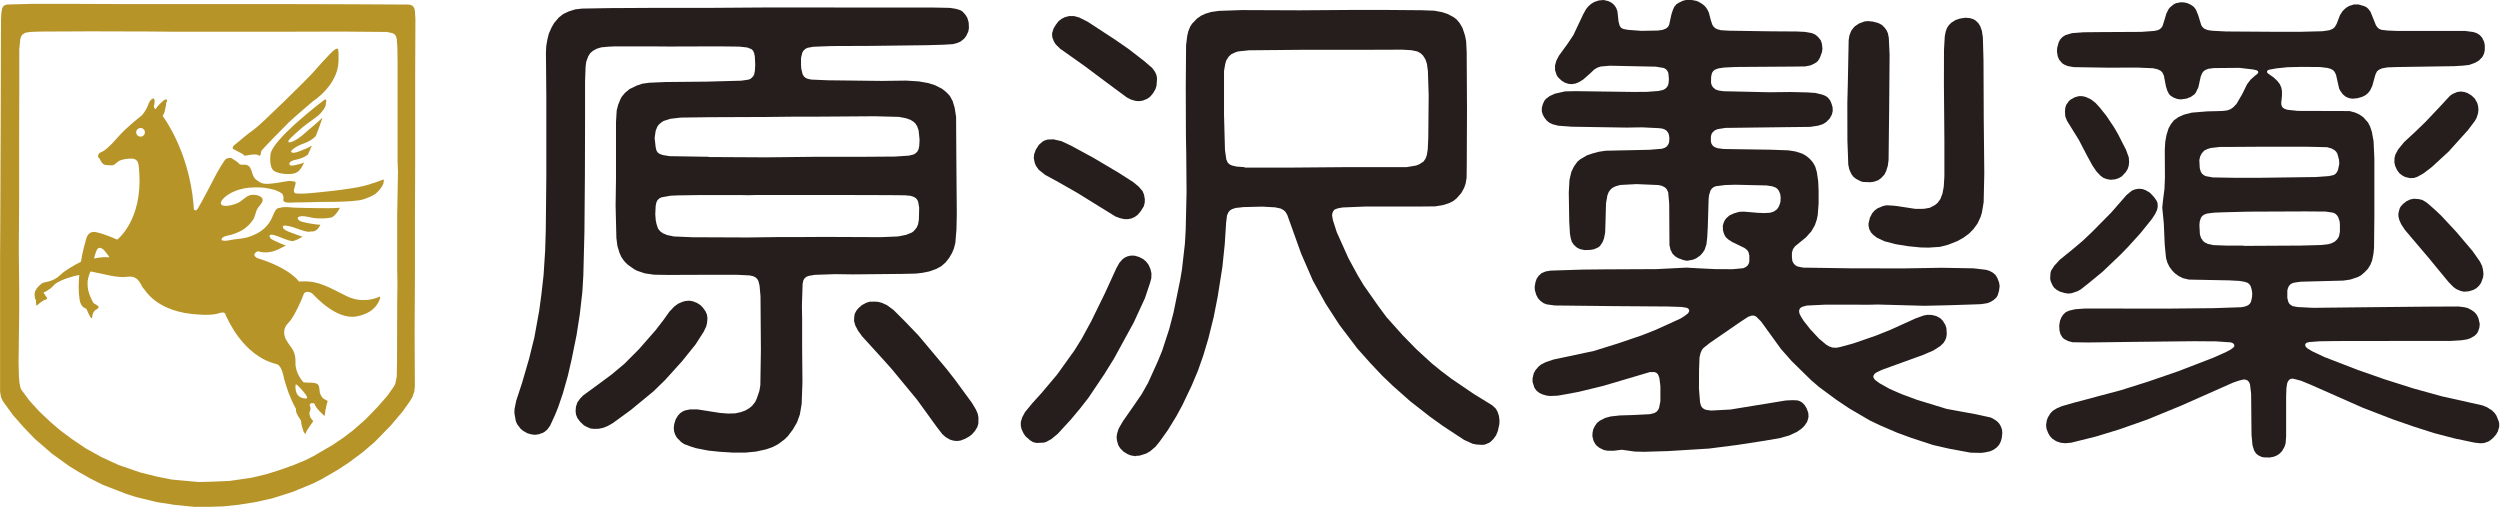 <?xml version="1.0" encoding="UTF-8"?>
<svg id="_レイヤー_2" data-name="レイヤー 2" xmlns="http://www.w3.org/2000/svg" viewBox="0 0 317.62 64.41">
  <defs>
    <style>
      .cls-1 {
        fill: #b79428;
      }

      .cls-2 {
        fill: #251e1c;
      }
    </style>
  </defs>
  <g id="_レイヤー_" data-name="&amp;lt;レイヤー&amp;gt;">
    <g>
      <g>
        <polygon class="cls-2" points="75.49 54.49 75.03 54.44 74.45 54.19 74.18 54.03 73.73 53.61 73.36 53.12 73.19 52.7 73.13 52.27 73.17 51.69 73.35 51.13 73.69 50.65 74.1 50.23 76.04 48.81 77.68 47.6 79.34 46.21 81.2 44.34 83.31 41.93 84.29 40.66 85.05 39.59 85.66 38.95 86.13 38.6 86.66 38.36 87.09 38.24 87.55 38.2 88.01 38.27 88.57 38.5 88.96 38.74 89.28 39.06 89.64 39.56 89.82 39.98 89.88 40.44 89.83 41.04 89.72 41.48 89.4 42.15 88.37 43.76 86.64 45.91 84.48 48.3 83.02 49.72 80.1 52.12 77.86 53.75 77.22 54.12 76.68 54.34 76.1 54.47 75.49 54.49"/>
        <polygon class="cls-2" points="121.58 56.03 121.12 55.98 120.69 55.85 120.17 55.55 119.71 55.15 118.99 54.21 116.5 50.77 113.32 46.92 112.35 45.83 109.53 42.73 109.01 42.01 108.67 41.37 108.51 40.81 108.52 40.36 108.58 39.91 108.78 39.5 109.07 39.14 109.52 38.75 110.04 38.47 110.5 38.33 111.12 38.32 111.58 38.35 112.02 38.47 112.69 38.77 113.52 39.38 114.97 40.83 116.68 42.61 120.24 46.85 121.32 48.23 123.48 51.18 124 52.05 124.23 52.6 124.31 53.05 124.3 53.81 124.17 54.25 123.86 54.76 123.48 55.19 123.13 55.46 122.61 55.75 122.04 55.97 121.58 56.03"/>
        <g>
          <polygon class="cls-2" points="237.63 23.15 236.74 23.12 236.46 23.06 235.81 22.73 235.46 22.45 235.2 22.09 234.95 21.53 234.82 20.92 234.71 17.84 234.7 13.06 234.76 10.72 234.87 5.09 234.97 4.48 235.2 3.91 235.47 3.54 235.68 3.32 236.18 2.99 236.86 2.73 237.31 2.68 237.93 2.74 238.66 2.94 239.08 3.16 239.41 3.48 239.68 3.84 239.86 4.25 239.97 4.82 240.07 6.99 240.01 14.21 239.94 20.33 239.84 21.07 239.62 21.77 239.41 22.18 239 22.62 238.62 22.9 238.07 23.09 237.63 23.15"/>
          <polygon class="cls-2" points="245.04 31.46 244.03 31.44 242.43 31.28 240.82 31.02 239.42 30.65 238.49 30.22 237.99 29.84 237.7 29.52 237.48 29.1 237.39 28.65 237.4 28.35 237.57 27.65 237.85 27.11 238.15 26.76 238.51 26.48 239.22 26.18 239.68 26.08 240.43 26.12 241.02 26.18 243.36 26.54 244.42 26.53 245.17 26.4 245.85 26.04 246.19 25.75 246.53 25.27 246.79 24.58 246.95 23.72 247.03 22.41 247.03 17.89 246.97 10.63 246.98 6.34 247.08 4.6 247.2 4 247.36 3.56 247.61 3.18 247.94 2.86 248.44 2.55 249 2.36 249.71 2.25 250.31 2.31 250.74 2.45 251.01 2.62 251.35 2.95 251.59 3.34 251.79 3.9 251.92 4.76 252 7.68 252.03 14.96 252.1 22.04 252.02 25.68 251.8 27 251.62 27.59 251.24 28.4 250.72 29.11 250.18 29.66 249.45 30.2 248.68 30.63 247.46 31.11 246.48 31.36 245.04 31.46"/>
          <polygon class="cls-2" points="208.86 57.4 207.69 57.37 206.05 57.14 204.99 57.27 204.21 57.26 203.76 57.17 203.21 56.9 202.86 56.63 202.68 56.41 202.46 56.02 202.31 55.43 202.33 54.96 202.43 54.51 202.64 54.1 202.9 53.73 203.26 53.44 203.93 53.1 204.62 52.91 205.81 52.78 207.46 52.73 209.63 52.62 210.2 52.47 210.45 52.32 210.65 52.1 210.78 51.83 210.95 50.97 210.95 49.05 210.82 48.02 210.66 47.59 210.47 47.38 210.21 47.27 209.62 47.27 203.67 49.03 200.54 49.79 198.82 50.11 197.9 50.27 196.98 50.31 196.54 50.27 195.97 50.11 195.57 49.92 195.22 49.64 194.95 49.28 194.71 48.53 194.71 48.06 194.85 47.45 195.07 47.04 195.45 46.59 195.79 46.31 196.34 46.03 197.36 45.68 202.49 44.59 205.57 43.63 208.62 42.59 210.39 41.89 213.47 40.49 213.99 40.17 214.47 39.8 214.61 39.54 214.6 39.38 214.53 39.26 214.42 39.16 214.27 39.1 213.64 39 211.85 38.94 204.77 38.89 197.54 38.81 196.51 38.67 196.09 38.51 195.71 38.23 195.4 37.89 195.18 37.47 195 36.86 194.98 36.41 195.09 35.8 195.25 35.37 195.52 35 195.86 34.7 196.4 34.48 197.01 34.38 201.11 34.25 204.02 34.22 210.46 34.19 214.25 34 215.85 34.09 217.91 34.19 220.13 34.2 221.45 34.08 221.74 33.96 221.99 33.78 222.16 33.53 222.25 33.22 222.25 32.46 222.14 32.03 221.98 31.78 221.63 31.5 220.06 30.74 219.57 30.42 219.24 30.11 219.03 29.71 218.9 29.26 218.88 28.66 219.01 28.23 219.15 27.95 219.35 27.7 219.71 27.38 220.26 27.12 220.97 26.91 221.58 26.89 223.35 27.04 224.11 27.07 224.88 27.03 225.31 26.9 225.7 26.65 225.9 26.41 226.05 26.12 226.2 25.67 226.23 25.1 226.18 24.67 226.01 24.26 225.84 24.02 225.61 23.84 225.17 23.67 224.43 23.56 220.47 23.47 219.17 23.51 217.99 23.66 217.72 23.77 217.49 23.95 217.32 24.19 217.14 24.76 217.08 25.22 216.97 28.86 216.9 30.16 216.8 31.03 216.57 31.73 216.32 32.12 216.01 32.46 215.5 32.82 215.07 33 214.33 33.13 213.87 33.04 213.17 32.78 212.8 32.54 212.49 32.23 212.23 31.71 212.1 31.13 212.07 25.87 211.94 24.44 211.76 24.05 211.56 23.83 211.15 23.61 210.71 23.51 207.92 23.39 205.85 23.5 205.28 23.66 204.88 23.85 204.65 24.04 204.38 24.4 204.22 24.81 204.04 25.83 203.97 28.43 203.93 29.58 203.78 30.31 203.61 30.75 203.28 31.25 203.05 31.43 202.5 31.67 202.05 31.75 201.3 31.77 200.7 31.64 200.3 31.42 199.95 31.1 199.7 30.73 199.57 30.31 199.46 29.72 199.37 28.22 199.31 24.44 199.4 22.85 199.64 21.82 199.97 21.15 200.4 20.55 200.76 20.24 201.63 19.73 202.35 19.49 203.08 19.29 203.98 19.15 209.55 19.03 211.15 18.9 211.57 18.75 211.82 18.54 211.99 18.27 212.07 17.98 212.09 17.52 212.03 17.1 211.91 16.82 211.72 16.59 211.46 16.43 211.17 16.33 210.71 16.28 208.63 16.18 207.75 16.19 206.73 16.21 199.72 16.1 197.96 15.97 197.24 15.78 196.84 15.59 196.5 15.31 196.22 14.95 196 14.55 195.88 14.13 195.89 13.68 196.01 13.24 196.21 12.8 196.41 12.56 196.89 12.2 197.55 11.9 198.83 11.61 200.15 11.58 207.46 11.68 209.22 11.67 210.7 11.56 211.28 11.43 211.55 11.29 211.78 11.07 211.93 10.81 212 10.49 212.03 10.03 211.96 9.28 211.84 9.01 211.65 8.79 211.39 8.64 210.38 8.47 204.53 8.35 203.37 8.45 202.95 8.59 202.56 8.82 202.02 9.33 201.12 10.12 200.59 10.44 200.18 10.61 199.72 10.69 199.26 10.65 198.81 10.5 198.4 10.25 197.94 9.81 197.77 9.54 197.57 8.93 197.56 8.32 197.73 7.71 198.07 7.06 199.18 5.53 199.9 4.45 201.14 1.82 201.5 1.17 201.78 .82 202.13 .51 202.53 .26 203.12 .06 203.74 0 204.33 .14 204.72 .33 205.06 .61 205.32 .98 205.49 1.42 205.63 2.72 205.78 3.28 205.96 3.53 206.21 3.67 206.8 3.79 208.55 3.92 210.63 3.88 211.23 3.8 211.67 3.62 211.91 3.42 212.06 3.16 212.35 1.83 212.53 1.28 212.7 .89 212.97 .55 213.23 .38 213.77 .11 214.2 0 214.94 0 215.52 .11 215.79 .22 216.29 .52 216.63 .81 216.9 1.18 217.1 1.58 217.36 2.57 217.54 3.12 217.7 3.38 217.93 3.59 218.2 3.72 218.65 3.84 219.67 3.9 225.03 3.98 228.25 4 229.3 4.05 230.19 4.21 230.6 4.38 230.95 4.66 231.33 5.13 231.47 5.56 231.54 6.18 231.47 6.64 231.21 7.35 230.97 7.73 230.75 7.94 230.08 8.29 229.36 8.44 227.76 8.46 220.52 8.51 219.05 8.58 218.31 8.69 217.88 8.85 217.66 9.03 217.5 9.28 217.4 9.72 217.38 10.49 217.46 10.81 217.62 11.08 217.97 11.37 218.39 11.51 218.98 11.59 224.79 11.72 227.44 11.69 229.63 11.74 230.65 11.81 231.55 12.03 231.97 12.21 232.22 12.39 232.52 12.76 232.7 13.19 232.83 13.65 232.84 14.14 232.73 14.57 232.45 15.07 232.01 15.51 231.62 15.76 231.02 15.96 229.98 16.12 226.48 16.16 219.22 16.25 218.2 16.41 217.82 16.59 217.6 16.79 217.44 17.04 217.37 17.34 217.36 17.96 217.44 18.26 217.61 18.52 217.85 18.7 218.27 18.84 219 18.93 224.97 19.02 227.19 19.1 228.1 19.24 228.95 19.51 229.47 19.8 229.93 20.18 230.31 20.62 230.61 21.13 230.83 21.87 231 23.05 231.05 24.24 231.05 25.86 230.94 27.32 230.82 27.9 230.58 28.6 230.13 29.39 229.44 30.16 228.63 30.82 228.05 31.3 227.79 31.66 227.66 32.11 227.66 32.73 227.72 33.18 227.87 33.46 228.09 33.7 228.36 33.85 229.07 34 235.18 34.09 241.87 34.1 246.69 34.02 250.73 34.09 252.34 34.28 252.78 34.42 253.2 34.65 253.54 34.95 253.77 35.34 253.98 35.9 254.05 36.35 253.97 36.96 253.8 37.52 253.65 37.78 253.31 38.1 252.91 38.35 252.47 38.52 251.72 38.64 250.69 38.68 247.61 38.78 244.52 38.85 238.58 38.69 237.24 38.72 236.2 38.71 231.86 38.71 229.55 38.82 229 38.97 228.74 39.12 228.65 39.24 228.59 39.38 228.57 39.54 228.62 39.84 228.82 40.24 229.15 40.76 230 41.84 231.11 43.03 232.03 43.8 232.41 44.02 232.84 44.16 233.3 44.18 233.74 44.1 235.44 43.64 238.33 42.64 240.11 41.93 243.4 40.44 244.38 40.09 244.82 40 245.42 40.01 245.99 40.15 246.51 40.43 246.83 40.75 247.15 41.27 247.29 41.7 247.33 42.47 247.26 42.91 247.15 43.19 246.92 43.57 246.49 43.98 245.63 44.53 244.3 45.1 239.14 46.97 238.45 47.29 238.18 47.47 238.02 47.73 238 47.89 238.05 48.02 238.21 48.26 238.81 48.7 240.1 49.42 241.59 50.07 243.53 50.79 247.32 51.95 251.03 52.63 252.91 53.04 253.18 53.17 253.67 53.48 253.98 53.79 254.2 54.16 254.35 54.58 254.39 55.04 254.32 55.65 254.2 56.08 253.99 56.5 253.68 56.85 253.29 57.13 252.89 57.32 252.29 57.46 251.7 57.54 250.36 57.51 247.61 57 245.6 56.54 242.82 55.63 241.02 54.97 238.86 54.04 237.54 53.41 234.9 51.86 233.32 50.8 231.1 49.16 230.11 48.31 227.63 45.88 226.27 44.34 223.73 40.83 223.1 40.21 222.82 40.09 222.52 40.1 222.08 40.26 221.09 40.91 217.24 43.56 216.42 44.21 216.24 44.43 216.06 44.83 215.92 45.4 215.86 47.01 215.85 49.38 215.99 51.12 216.11 51.56 216.28 51.81 216.53 51.99 216.81 52.08 217.39 52.16 219.84 52.03 226.88 50.88 227.77 50.84 228.39 50.87 228.69 50.98 228.96 51.14 229.29 51.48 229.53 51.88 229.74 52.46 229.77 52.92 229.72 53.2 229.58 53.62 229.23 54.12 228.91 54.44 228.3 54.87 227.33 55.32 226.18 55.65 224.16 56 220.72 56.53 217.13 56.99 211.93 57.31 208.86 57.4"/>
        </g>
        <g>
          <polygon class="cls-2" points="306.2 22.63 305.58 22.49 305.18 22.28 304.83 22 304.56 21.64 304.3 21.08 304.2 20.64 304.22 20.06 304.33 19.63 304.69 18.97 305.44 18.05 306.89 16.71 308.16 15.48 310.08 13.45 311.26 12.17 311.63 11.92 312.17 11.69 312.62 11.63 313.07 11.68 313.49 11.82 314 12.13 314.43 12.54 314.73 13.08 314.84 13.5 314.88 13.95 314.83 14.4 314.64 14.99 314.41 15.39 313.54 16.54 311.1 19.25 308.96 21.22 307.91 22.02 307.13 22.46 306.69 22.61 306.2 22.63"/>
          <polygon class="cls-2" points="268.15 22.84 267.69 22.76 267.26 22.61 266.88 22.34 266.35 21.78 265.84 21.03 265.14 19.75 264.14 17.82 262.6 15.33 262.39 14.79 262.35 14.2 262.38 13.74 262.51 13.32 262.85 12.84 263.07 12.65 263.59 12.36 264.14 12.21 264.57 12.22 265 12.32 265.66 12.63 266.23 13.07 266.81 13.71 267.62 14.73 268.61 16.21 269.12 17.1 270.11 19.04 270.46 20 270.5 20.63 270.45 21.06 270.31 21.49 270.07 21.87 269.57 22.41 269.18 22.63 268.75 22.78 268.15 22.84"/>
          <polygon class="cls-2" points="313.05 37.06 312.62 36.97 312.07 36.73 311.71 36.47 311.08 35.83 308.57 32.78 305.54 29.21 305.05 28.46 304.81 27.9 304.71 27.45 304.71 27.14 304.85 26.54 304.98 26.27 305.29 25.92 305.76 25.55 306.19 25.35 306.65 25.25 307.26 25.29 307.71 25.39 308.11 25.61 308.42 25.83 309.3 26.6 310.15 27.4 312.05 29.44 314.13 31.89 315.07 33.23 315.33 33.76 315.45 34.2 315.52 34.8 315.47 35.24 315.21 35.94 314.95 36.31 314.63 36.61 314.24 36.83 313.65 37.01 313.05 37.06"/>
          <polygon class="cls-2" points="262.74 37.3 262.28 37.22 261.71 37.05 261.32 36.84 260.98 36.56 260.8 36.31 260.54 35.75 260.47 35.43 260.51 34.67 260.59 34.39 260.98 33.78 261.68 33.01 263.27 31.72 264.61 30.59 265.77 29.49 268.23 27 270.17 24.78 270.85 24.22 271.28 24.05 271.75 23.98 272.21 24.02 272.63 24.18 273.15 24.49 273.67 25.04 274.01 25.53 274.11 25.8 274.14 26.24 274.05 26.68 273.79 27.22 273.39 27.83 271.93 29.64 270.35 31.38 269.43 32.33 267.12 34.53 265.28 36.04 264.34 36.78 263.94 37 263.21 37.25 262.74 37.3"/>
          <path class="cls-2" d="M284.05,22.59h2.91s7.29-.1,7.29-.1l1.65-.12.58-.13.25-.16.18-.22.13-.28.16-.76-.03-.5-.2-.76-.14-.25-.2-.21-.39-.23-.59-.17-2.62-.06h-5.69s-4.52.03-4.52.03h-.8s-1.16.13-1.16.13l-.43.14-.4.2-.3.34-.21.41-.1.44.05,1.01.12.44.15.26.24.21.27.13.88.16,2.92.05ZM285.03,31.24l7.25-.04,2.63-.07.88-.1.42-.12.4-.2.32-.3.23-.37.12-.59v-.88s-.03-.44-.03-.44l-.19-.55-.18-.26-.23-.2-.29-.11-.9-.13-2.53-.02-7.22.03-3.2.08-1.23.05-.87.11-.41.15-.23.18-.16.24-.14.44-.04.45.06,1.18.13.43.26.4.22.19.4.2.72.15,1.61.06h2.2M288.51,58.13l-.9-.02-.3-.07-.43-.21-.24-.2-.26-.39-.21-.7-.12-1.31-.05-5.22-.14-1.16-.1-.26-.18-.23-.25-.12-.3-.03-.59.15-.73.25-6.61,2.93-4.31,1.77-3.56,1.25-2.95.9-3.13.78-.74.07-.6-.06-.56-.19-.49-.31-.31-.33-.23-.39-.22-.56-.05-.45.08-.58.15-.41.31-.51.3-.32.5-.31.67-.29,1.46-.42,3.37-.9,2.68-.71,3.45-1.09,3.83-1.32,4.46-1.72,1.63-.73.53-.28.38-.28.09-.12.03-.14-.04-.14-.1-.12-.29-.13-1.89-.13-2.79-.02-7.28.08-6.26.08-1.91-.03-.56-.15-.52-.27-.22-.21-.24-.41-.12-.47-.03-.62.1-.6.17-.43.26-.38.33-.3.42-.18.74-.17,1.19-.09h3.93s6.37.01,6.37.01l6.11-.06,3.52-.12.44-.08.42-.17.22-.2.15-.25.13-.61.02-.47-.07-.47-.14-.45-.17-.24-.23-.17-.42-.13-.58-.1-1.31-.07-5.12-.1-.76-.18-.55-.27-.49-.36-.31-.32-.36-.48-.27-.54-.17-.58-.17-1.74-.11-2.63-.2-2.05.11-1.05.17-1.32.06-1.46-.02-3.48.06-1.04.16-.88.27-.86.3-.52.37-.47.6-.43.68-.3.99-.25,1.94-.16,1.94-.05.6-.07.41-.14.38-.26.42-.44.74-1.27.59-1.21.45-.59.57-.51.26-.2.11-.12.04-.13-.05-.13-.12-.09-.46-.11-1.77-.21-3.24.03-.71.09-.41.17-.24.19-.16.25-.16.41-.29,1.32-.32.67-.17.23-.47.33-.55.22-.73.1-.45-.06-.44-.16-.4-.25-.21-.23-.21-.41-.18-.58-.25-1.32-.19-.41-.21-.21-.4-.2-.58-.13-1.9-.08h-1.76s-1.9.01-1.9.01l-4.52-.07-.76-.14-.41-.17-.28-.17-.4-.47-.18-.42-.1-.62.03-.46.19-.71.21-.38.3-.31.36-.22.83-.25,1.48-.11,1.91-.02,5.43-.03,1.63-.12.42-.09.26-.12.22-.19.16-.25.26-.84.21-.71.27-.54.18-.24.49-.4.28-.14.61-.12.44.02.43.1.4.19.38.26.27.35.29.7.4,1.3.17.25.23.2.44.17.58.08,1.74.09,5.92.04h3.57s2.75-.07,2.75-.07l.89-.13.43-.19.23-.2.24-.4.43-1.12.34-.53.42-.4.41-.24.6-.19h.59s.72.21.72.21l.3.15.23.21.27.36.68,1.69.17.26.24.22.3.12.74.09,1.16.05h6.24s2.47,0,2.47,0l1.04.14.43.13.39.24.31.33.26.54.09.44v.62s-.1.46-.1.46l-.21.41-.42.44-.53.31-.72.26-.76.09-1.18.07-7.26.11-1.16.04-.73.13-.42.2-.22.2-.19.4-.4,1.44-.27.56-.27.34-.34.28-.41.2-.6.17-.61.06-.46-.07-.42-.19-.34-.28-.36-.49-.13-.27-.39-1.73-.19-.39-.2-.21-.27-.15-.44-.13-.92-.11-2.36-.02-1.76.04-1.46.15-.92.17-.14.06-.09.11-.02.13.07.13.26.19.5.35.43.4.36.45.19.43.09.45v.6s-.09.89-.09.89l.02.31.13.27.23.18.41.14,1.32.14,6.58.02.72.2.54.25.48.34.59.66.27.52.23.7.21,1.17.1,2.22v7.25s-.04,4.06-.04,4.06l-.07.74-.17.85-.22.56-.32.52-.43.45-.46.39-.39.21-.96.32-.88.13-5.4.14-.73.1-.3.07-.27.14-.22.24-.13.29-.07.3v.91s.1.44.1.44l.12.26.21.21.27.15.62.11,1.93.1,7.27-.08,7.14-.07,4.08-.02.73.09.43.1.54.28.36.27.28.33.2.41.17.74-.05.47-.15.45-.14.27-.31.31-.51.3-.42.15-.72.12-1.44.09h-7.27s-7.13.01-7.13.01l-2.18.03-1.34.1-.31.08-.13.09-.07.12v.14s.05.15.05.15l.22.22.63.38,1.57.74,4.2,1.62,3.31,1.16,3.78,1.2,3.66,1.01,5.07,1.13.58.23.65.41.32.31.25.36.28.7.07.28v.44s-.17.58-.17.58l-.22.39-.39.45-.35.29-.25.16-.55.19-.45.03-.75-.08-2.57-.54-2.56-.67-2.51-.8-2.77-.96-2.97-1.15-.81-.31-6.63-2.93-1.21-.5-1.02-.27-.29.02-.13.06-.2.21-.13.27-.1.59-.04,1.18v5.02s-.07.89-.07.89l-.14.43-.3.52-.3.32-.37.25-.42.17-.45.07"/>
        </g>
        <path class="cls-2" d="M90.04,19.95l7.23.04,6.39-.07h5.95s4.12-.03,4.12-.03l1.76-.12.6-.15.27-.17.21-.22.13-.27.09-.43.04-.77-.12-1.19-.19-.54-.23-.35-.21-.2-.39-.25-.58-.21-.9-.17-3.08-.08-7.26.05h-2.82s-3.66.04-3.66.04l-7.26.03-3.65.05-1.29.15-.86.27-.27.16-.36.31-.18.25-.22.54-.13.9.13,1.18.1.42.16.25.24.18.42.15.87.14,4.96.08ZM87.95,30.14l7.08.03,3.76-.05h2.65s3.22-.02,3.22-.02l7.27.03,2.17-.09,1.04-.21.71-.29.24-.18.38-.46.17-.41.1-.58.04-1.5-.12-.73-.11-.27-.19-.23-.25-.16-.41-.14-.74-.07-2.03-.02-7.09-.02h-7.24s-2.47,0-2.47,0l-1.03.03-1.05-.02h-5.08s-2.75.04-2.75.04l-1.01.04-1.17.21-.28.14-.22.21-.14.27-.1.46-.05,1.07.06.76.09.45.19.59.27.35.35.26.54.23.85.18,2.36.1M92.94,57.49l-1.46-.09-1.46-.15-1.6-.31-.69-.22-.83-.31-.37-.26-.53-.54-.22-.38-.14-.43-.04-.46.06-.46.17-.58.3-.5.3-.32.37-.24.29-.11.61-.12h.9s2.85.45,2.85.45l1.04.08.9-.02.74-.16.57-.21.51-.3.34-.29.38-.47.2-.41.34-.99.13-.74.07-4.52-.05-6.82-.12-1.33-.15-.58-.16-.28-.23-.2-.28-.13-.44-.1-1.63-.08h-3.35s-5.38.02-5.38.02l-1.77-.03-1.18-.17-.96-.32-.39-.2-.86-.61-.43-.44-.35-.51-.24-.54-.26-.87-.13-1.01-.1-4.11.05-3.38v-7.23s.09-1.48.09-1.48l.18-.7.27-.68.21-.39.4-.47.58-.48.93-.45.7-.23.86-.12,2.07-.09,5.23-.05,4.4-.12.9-.13.27-.1.33-.31.14-.27.09-.46.04-.77-.05-1.03-.1-.47-.12-.27-.21-.2-.55-.21-1.01-.11-2.63-.03-6.25.02-2.5-.02h-4.36s-.88.04-.88.04l-.88.08-.57.17-.52.28-.34.3-.24.38-.26.7-.08.6-.07,1.92v4.8s-.02,7.09-.02,7.09l-.06,7.22-.14,5.53-.12,2.06-.33,2.89-.41,2.62-.61,3.01-.49,2.14-.64,2.26-.62,1.82-.39.95-.61,1.33-.34.47-.33.29-.25.15-.56.19-.46.06-.47-.06-.46-.13-.54-.3-.34-.28-.44-.58-.17-.4-.18-1.04.02-.48.21-1.05.74-2.25.9-3.09.67-2.71.62-3.42.27-2.02.28-2.47.2-3.1.08-2.65.07-6.82v-3.06s0-1.92,0-1.92v-5.12s-.05-5.56-.05-5.56l.04-.88.15-.87.18-.71.36-.81.3-.52.59-.7.58-.46.67-.32.86-.27.86-.1,3.47-.06,5.51-.03h7.11s7.1-.05,7.1-.05h7.12s7.1.01,7.1.01h7.28s2.03.04,2.03.04l.73.11.58.17.28.16.41.45.23.38.17.59.03.72-.08.43-.26.55-.27.36-.47.37-.41.17-.58.15-1.16.07-2.03.06-7.24.09-4.96.02-2.32.09-.7.13-.27.12-.24.21-.17.26-.17.7v.91s.03.44.03.44l.17.72.17.28.22.19.28.12.45.09,2.08.09,6.85.08,3.09-.04,1.61.1,1.2.21.86.27.91.46.58.47.41.44.35.64.26.86.18,1.15.03,4.98.06,7.34-.04,1.93-.14,1.75-.19.74-.23.55-.37.63-.45.58-.56.49-.66.35-.83.3-.88.18-.88.1-1.76.04-6.24.06-2.21-.03-2.62.09-.75.13-.29.11-.24.2-.16.27-.09.45-.09,2.79.03,1.6v3.66s.04,4.41.04,4.41l-.1,2.78-.23,1.34-.36,1-.53.91-.62.82-.42.42-.83.62-.66.35-.83.3-1.31.29-1.31.13h-1.76"/>
        <g>
          <polygon class="cls-2" points="144.74 12.85 144.28 12.82 143.69 12.65 143.15 12.37 140.35 10.3 137.8 8.39 134.68 6.18 134.13 5.64 133.89 5.26 133.68 4.69 133.67 4.21 133.85 3.63 134.15 3.13 134.51 2.67 134.86 2.4 135.27 2.19 135.83 2.04 136.45 2.04 137.11 2.22 138.2 2.77 141.75 5.09 143.42 6.25 145.38 7.77 146.39 8.64 146.74 9.12 146.92 9.52 147 9.95 146.94 10.86 146.81 11.3 146.52 11.81 146.13 12.28 145.76 12.55 145.2 12.78 144.74 12.85"/>
          <polygon class="cls-2" points="142.86 27.84 142.26 27.71 141.71 27.5 136.76 24.44 134.21 22.99 132.78 22.22 131.97 21.57 131.62 21.08 131.45 20.66 131.34 20.07 131.39 19.59 131.59 19.03 131.98 18.41 132.42 18.02 132.68 17.86 133.09 17.73 133.83 17.7 134.84 17.93 136.06 18.5 138.9 20.04 142.14 21.96 143.98 23.14 144.68 23.72 145.16 24.28 145.35 24.74 145.45 25.32 145.43 25.77 145.32 26.2 144.94 26.82 144.55 27.28 144.19 27.55 143.77 27.75 143.32 27.84 142.86 27.84"/>
          <polygon class="cls-2" points="131.71 56.28 131.27 56.18 130.87 55.94 130.29 55.43 130.04 55.06 129.79 54.53 129.69 54.09 129.69 53.61 129.87 53.02 130.23 52.35 131.17 51.21 132.31 49.95 134.31 47.58 136.49 44.54 137.42 43.05 138.66 40.77 140.38 37.25 141.84 34.06 142.21 33.4 142.6 32.95 142.84 32.76 143.24 32.57 143.69 32.47 144.14 32.48 144.73 32.65 145.27 32.94 145.62 33.24 145.91 33.62 146.16 34.17 146.29 34.74 146.27 35.36 146.11 35.95 145.46 37.89 144.04 40.97 141.53 45.56 140.3 47.54 138.27 50.56 137.18 51.95 136.05 53.3 134.39 55.11 133.59 55.77 132.93 56.14 132.63 56.23 131.71 56.28"/>
          <path class="cls-2" d="M158.13,21.29h6.24s7.14-.06,7.14-.06h7.22s1.19-.2,1.19-.2l.42-.17.52-.34.25-.37.16-.42.12-.73.07-1.49.05-5.42-.1-3.08-.12-.89-.18-.55-.32-.52-.34-.31-.4-.21-.73-.15-1.17-.07-5.68.02h-7.28s-6.51.06-6.51.06l-1.34.14-.35.1-.57.27-.32.3-.32.51-.12.43-.15.88v5.54s.12,4.5.12,4.5l.17,1.19.18.41.22.21.3.15.58.14,1.05.08ZM144.29,57.96l-.61-.1-.42-.16-.52-.32-.43-.44-.23-.37-.17-.59-.05-.46.07-.46.19-.6.53-.92,1.49-2.14.9-1.31.81-1.43,1.25-2.76.55-1.34.9-2.76.55-2.11.84-4.12.22-1.29.38-3.31.1-1.76.11-4.78-.04-4.94-.04-2.23-.02-6.15.04-5.38.15-1.19.14-.59.23-.56.24-.38.64-.66.5-.35.56-.26.72-.22,1.01-.14,2.91-.1,7.28.03,7.08-.05h3.63s4.86.04,4.86.04l1.6.06,1,.19.69.23.78.42.35.27.38.45.37.63.32.97.14.71.07,1.36.04,7.27-.03,6.97-.02,1.74-.12.74-.2.57-.36.65-.59.67-.47.37-.55.26-.72.23-.99.16-2.04.02h-6.82l-2.92.12-.58.11-.29.1-.14.08-.12.12-.14.29-.04.31.1.59.49,1.53,1.49,3.32,1.19,2.19.76,1.26,1.86,2.65,1.03,1.39,2.04,2.28,1.74,1.78,1.94,1.78,1.24,1.01,1.27.96,2.88,1.96,2.28,1.4.46.41.24.4.19.56.07.6-.02.45-.19.86-.22.55-.35.48-.32.32-.24.17-.55.22-.3.03-.77-.05-.45-.09-1.1-.5-2.66-1.75-1.66-1.19-2.51-1.96-2.2-1.95-1.36-1.3-1.5-1.59-1.66-1.86-2.27-2.99-1.75-2.7-1.63-2.94-1.5-3.45-1.76-4.91-.23-.38-.21-.2-.4-.22-.71-.15-1.63-.09-2.37.06-1.01.11-.45.15-.26.16-.2.23-.18.41-.11.89-.18,2.79-.3,2.89-.6,3.78-.51,2.59-.67,2.7-.64,2.14-.68,1.94-.79,1.88-1.19,2.5-.77,1.42-1.06,1.73-1.02,1.43-.55.69-.68.58-.53.31-.85.26-.46.03"/>
        </g>
      </g>
      <path class="cls-1" d="M25.24,61.24l1.61-.04,2.32-.1,2.78-.4,1.88-.45,1.66-.52,1.78-.63,1.65-.69.92-.47,2.42-1.41,1.46-.99,1.17-.9,1.55-1.36,1.52-1.57,1.26-1.43.85-1.22.14-.27.19-.88.04-1.88.02-7.34.03-2.79-.03-1.78v-6.72s.1-5.57.1-5.57l-.05-1.34v-6.56s0-6.23,0-6.23l-.03-1.77-.07-.89-.05-.28-.12-.27-.1-.12-.27-.16-.73-.15h0l-5.77-.05-7.25.02h-7.1s-7.13,0-7.13,0l-3.06-.03-7.26-.02-6.4.03-1.18.04-.61.07-.28.1-.25.17-.18.26-.09.29-.13,1.31v4.64s-.02,7.08-.02,7.08v7.07s-.04,6.78-.04,6.78l.05,5.34v2.16s-.08,6.8-.08,6.8l.04,1.63.07.88.12.59.11.28,1.05,1.41,1.27,1.39,1.4,1.32,1.25,1.07,1.54,1.14,1.69,1.14,2.03,1.12,2.11.97,2.77.96,2.13.53,1.84.37,3.47.32M24.87,64.41l-2.64-.26-2.31-.36-2.58-.63-1.27-.4-2.97-1.15-1.57-.79-1.51-.85-1.24-.76-2.16-1.56-2.2-1.9-1.41-1.47-1.33-1.51-1.28-1.75-.26-.52-.13-.72v-2.62s0-7.1,0-7.1v-7.26s.02-3.22.02-3.22l.03-7.19.03-7.1.02-7.11v-1.53s.02-4.09.02-4.09l.04-.87.09-.59.14-.28.25-.18.3-.07,3.06-.08h5.2s7.1.03,7.1.03h7.1s7.1,0,7.1,0h7.09s7.07.02,7.07.02l7.23.04h0l.29.05.26.14.18.25.08.3.07,1.06-.03,7.26v3.8s0,7.17,0,7.17l-.03,7.1v7.09s-.04,7.12-.04,7.12l.03,7.22-.08.64-.24.69-.32.52-.93,1.31-1.51,1.78-2.02,2.07-1.57,1.34-1.75,1.3-1.34.88-2.16,1.25-1.07.53-2.59,1.06-2.52.8-2.15.48-2.15.34-1.89.2-1.76.06h-1.77M39.84,12.8s-2.62,2.22-3.17,2.77c-.55.53-3.36,3.41-3.47,3.61-.1.16.03.36-.17.57-.07.08-.11.02-.19-.03-.37-.25-1.57.06-1.73.06-.14,0-.06,0-.14-.11-.09-.12-1.21-.65-1.36-.75-.13-.1.03-.43.24-.55.2-.13,1.55-1.34,2.4-1.91.85-.57,6.79-6.44,7.33-7.04.54-.61,2.38-2.7,2.91-3.09.52-.39.49.1.49.1,0,0,.06.23.03,1.36-.08,3.02-3.17,5.02-3.17,5.02M48.78,22.86c-.01-.07-.16-.02-.16-.02l-1.01.37-.3.08c-.23.1-.2.06-.52.18-.01,0-.14.03-.14.03-.14.05-.24.07-.34.1-1.75.48-6.89.96-7.42.98-.59.02-.84.04-1.2,0-.35-.05-.2-.03-.32-.21-.13-.18.12-.66.18-1.04.05-.38-.23-.25-.56-.32-.33-.08-.64.07-2.13.27-1.49.2-1.67,0-2.25-.4-.58-.4-.51-1.04-.83-1.58-.33-.53-.94-.34-1.09-.37-.15-.03-.28-.05-.38-.2-.11-.15-.66-.48-.86-.61-.21-.13-.53-.02-.74.07-.2.1-1.19,1.85-1.19,1.85,0,0-2.1,4.06-2.42,4.5-.18.28-.36.19-.47.08-.01-.21-.02-.41-.04-.61-.59-6.94-3.92-11.27-3.92-11.27h0c.02-.09,0,.05.13-.26.19-.43.08-.23.21-.74.13-.5.1-.68.1-.68,0,0,.3-.45-.05-.43-.35.04-1.14,1.01-1.14,1.01l-.16.23s-.12-.03-.19-.25c-.08-.23.02-.08.07-.58.04-.51-.15-.54-.15-.54,0,0-.41.06-.66.81-.24.69-.73,1.26-.81,1.35-.43.34-2.02,1.59-3,2.72-1.14,1.32-1.83,1.85-2.21,1.97-.38.13-.43.63-.25.71.17.07.3.88.93.91.63.03.83.11,1.09-.1.25-.2.41-.36.55-.43.15-.08.64-.25,1.2-.28.5-.02,1.11-.09,1.27.74.78,6.3-2.17,9.09-2.62,9.47l-.1.07c-.73-.32-1.81-.76-2.6-.93-1.31-.31-1.36,1.11-1.47,1.37-.05.12-.31,1.07-.53,2.37-.76.39-2.04,1.1-2.64,1.7-.89.89-2.05.87-2.25,1.01-.2.15-1.07.76-.99,1.55.07.79.15.5.15.5l.06.79.07.02s.76-.68,1.04-.73c.28-.05.28-.22.28-.22l-.25-.36-.08-.12-.15-.21s.81-.36,1.22-.84c.41-.48,1.01-.68,1.37-.84.31-.13,1.33-.47,1.96-.56-.09,1.03-.11,2.13.04,3.11.15,1.07.86,1.17.86,1.17,0,0,.51,1.22.66,1.22.16,0-.04-.81.66-1.16.71-.36-.4-.67-.45-.83-.05-.12-.73-1.22-.71-2.32,0-.13,0-.28,0-.39.01-.19.13-.67.19-.8.04-.13.1-.33.15-.39.05-.07.19-.04.19-.04l.73.16c.66.1,2.51.69,3.86.49,1.43-.2,1.67,1.22,1.93,1.42.24.18,1.64,3.16,7.23,3.39.56.04,1.63.09,2.49-.2.84-.27.74.31.84.41.1.11,2.03,5.02,6.4,6.08.42.1.67.72.81,1.24.03.15.07.31.12.48.03.18.04.28.04.28h.03c.26.97.7,2.32,1.45,3.67t.01.01s0,.07,0,.09c-.05.64.7,1.28.67,1.59-.03.31.33,1.3.33,1.3l.13.13s.09.31.09.05.98-1.59.98-1.59c0,0-.33-.38-.34-.43-.02-.05-.14-.35-.15-.55-.02-.21.05-.14.12-.47.06-.33-.01-.28-.07-.51-.05-.23,0-.15,0-.15l.07-.12.12-.05h.26s.1.02.14.05c.12.57,1.26,1.55,1.26,1.55,0,0,.05.05.05-.06.06-.85.37-1.83.37-1.83,0,0-.25-.12-.48-.26-.23-.12-.4-.49-.47-.65-.07-.16-.05-.29-.13-.83-.09-.53-.56-.53-.71-.56-.16-.03-.37-.02-.5-.02-.07,0-.41-.01-.76-.04l-.07-.06s-1.02-1.09-.97-2.45c.05-1.37-.51-1.85-.86-2.38-.35-.53-.43-.66-.51-.97-.08-.29-.23-1.03.48-1.71.71-.69,1.78-3.14,1.93-3.63.15-.47.89-.3,1.13-.05.26.25,3.05,3.4,5.65,2.86,2.61-.52,2.87-2.25,2.94-2.33.08-.08-.07-.18-.07-.18,0,0-1.9,1.04-4.16-.04-2.25-1.1-3.57-2.02-5.86-1.88-.42.02-.25-.02-.25-.02,0,0-1.11-1.67-5.31-2.96-.09-.07-.18-.14-.28-.23-.1-.17-.1-.39.37-.63.04,0,.08.02.12.03,1.08.29,2,0,2.76-.4.17-.08.35-.17.56-.28.06-.03.1-.06.14-.07-.49-.18-.99-.39-1.45-.62-.2-.1-.48-.21-.57-.41-.19-.38.16-.39.45-.32.79.19,1.59.7,2.45.79.05-.03.11-.05.16-.06.34-.09.73-.29,1.08-.51-.34-.1-.68-.22-1-.35-.37-.15-1.26-.38-1.46-.75-.3-.59.99-.17,1.23-.11.65.2,1.38.55,2.1.6.04-.03.07-.06.07-.06.72.13,1.1-.38,1.33-.84-.8-.05-1.55-.19-2.32-.38-.56-.13-.89-.67-.07-.71.56-.03,1.1.18,1.66.24.54.06,1.49.09,2.22-.11.49-.32.8-.82.98-1.2-.96.08-2.08.04-2.93.04s-1.68-.03-2.58-.05c-.72,0-1.38-.19-2.08.01-.23.07-.48-.12-.95,1.07-.53,1.31-1.45,2.04-2.77,2.54-.66.26-1.39.33-2.09.4-.46.05-1.17.31-1.62.1-.08-.51.88-.58,1.21-.68.55-.17,1.08-.37,1.57-.69.47-.32.91-.75,1.22-1.23.31-.49.29-1.06.64-1.54.28-.38.92-.94.33-1.36-.39-.28-1.07-.34-1.51-.16-.52.21-.93.73-1.46.96-.47.2-1.24.43-1.76.32-.7-.16-.17-.81.17-1.09.71-.6,1.6-.94,2.51-1.12.59-.12,1.94-.15,2.53-.06.79.12,1.5.25,2.19.71.14.09.12.22.2.38.08.18-.06.47.03.59.11.18.44.21.78.21-.02-.01-.05-.02-.09-.03.06,0,.11.01.16.02h-.06c.26.01.52-.02.66-.02,1.45,0,2.48-.07,3.92-.07,1.24,0,3.01-.02,4.22-.2.61-.09,1-.29,1.6-.54.08-.04.24-.13.41-.23.42-.33.71-.69.86-.94.04-.05.07-.1.09-.15.04-.06.06-.11.07-.14,0-.03.03-.05.03-.07,0-.02.02-.05.02-.06.05-.17.06-.34.06-.34,0,0,.02-.09.01-.19ZM13.86,32.69c-1.11-.08-1.91.16-1.91.16,0,0,.14-.68.37-1.13.28-.52.84,0,.84,0,0,0,.85.98.7.97ZM17.86,17.36c-.31,0-.56-.25-.56-.55s.25-.55.56-.55.55.25.55.55-.25.55-.55.55ZM37.58,48.85v-.04c.4.18,1.32,1.36,1.36,1.48.06.13.08.23.08.23,0,0,.02.11-.15.11-1.61-.02-1.33-1.81-1.29-1.78ZM41.42,12.95c0,.16-.03.33-.07.53-.24.56-.72,1.07-1.19,1.41-.77.57-1.56,1.1-2.26,1.75-.34.32-.69.6-1,.93-.06.08-.32.32-.26.45.06.14.34.03.44,0,1.02-.39,1.82-1.31,2.66-1.97.43-.35.84-.73,1.23-1.1-.23.74-.54,1.56-.85,2.34-.37.41-.97.73-1.37.88-.41.16-.78.28-1.14.51-.17.1-.98.61-.44.72.29.06.71-.13.97-.22.49-.18,1-.39,1.45-.66.01,0,.02,0,.04-.02-.18.42-.35.8-.51,1.14-.35.29-.78.45-1.27.59-.3.08-1,.17-1.08.53-.08.39.48.28.7.22.37-.07.8-.17,1.18-.34-.18.36-.3.58-.34.63-.2.23-.37.8-1.49.84-1.3.04-1.91-.34-1.91-.34,0,0-.75-.23-.55-2.13.19-1.89,6.45-6.65,6.81-6.93.38-.26.26.25.26.25Z"/>
    </g>
  </g>
</svg>